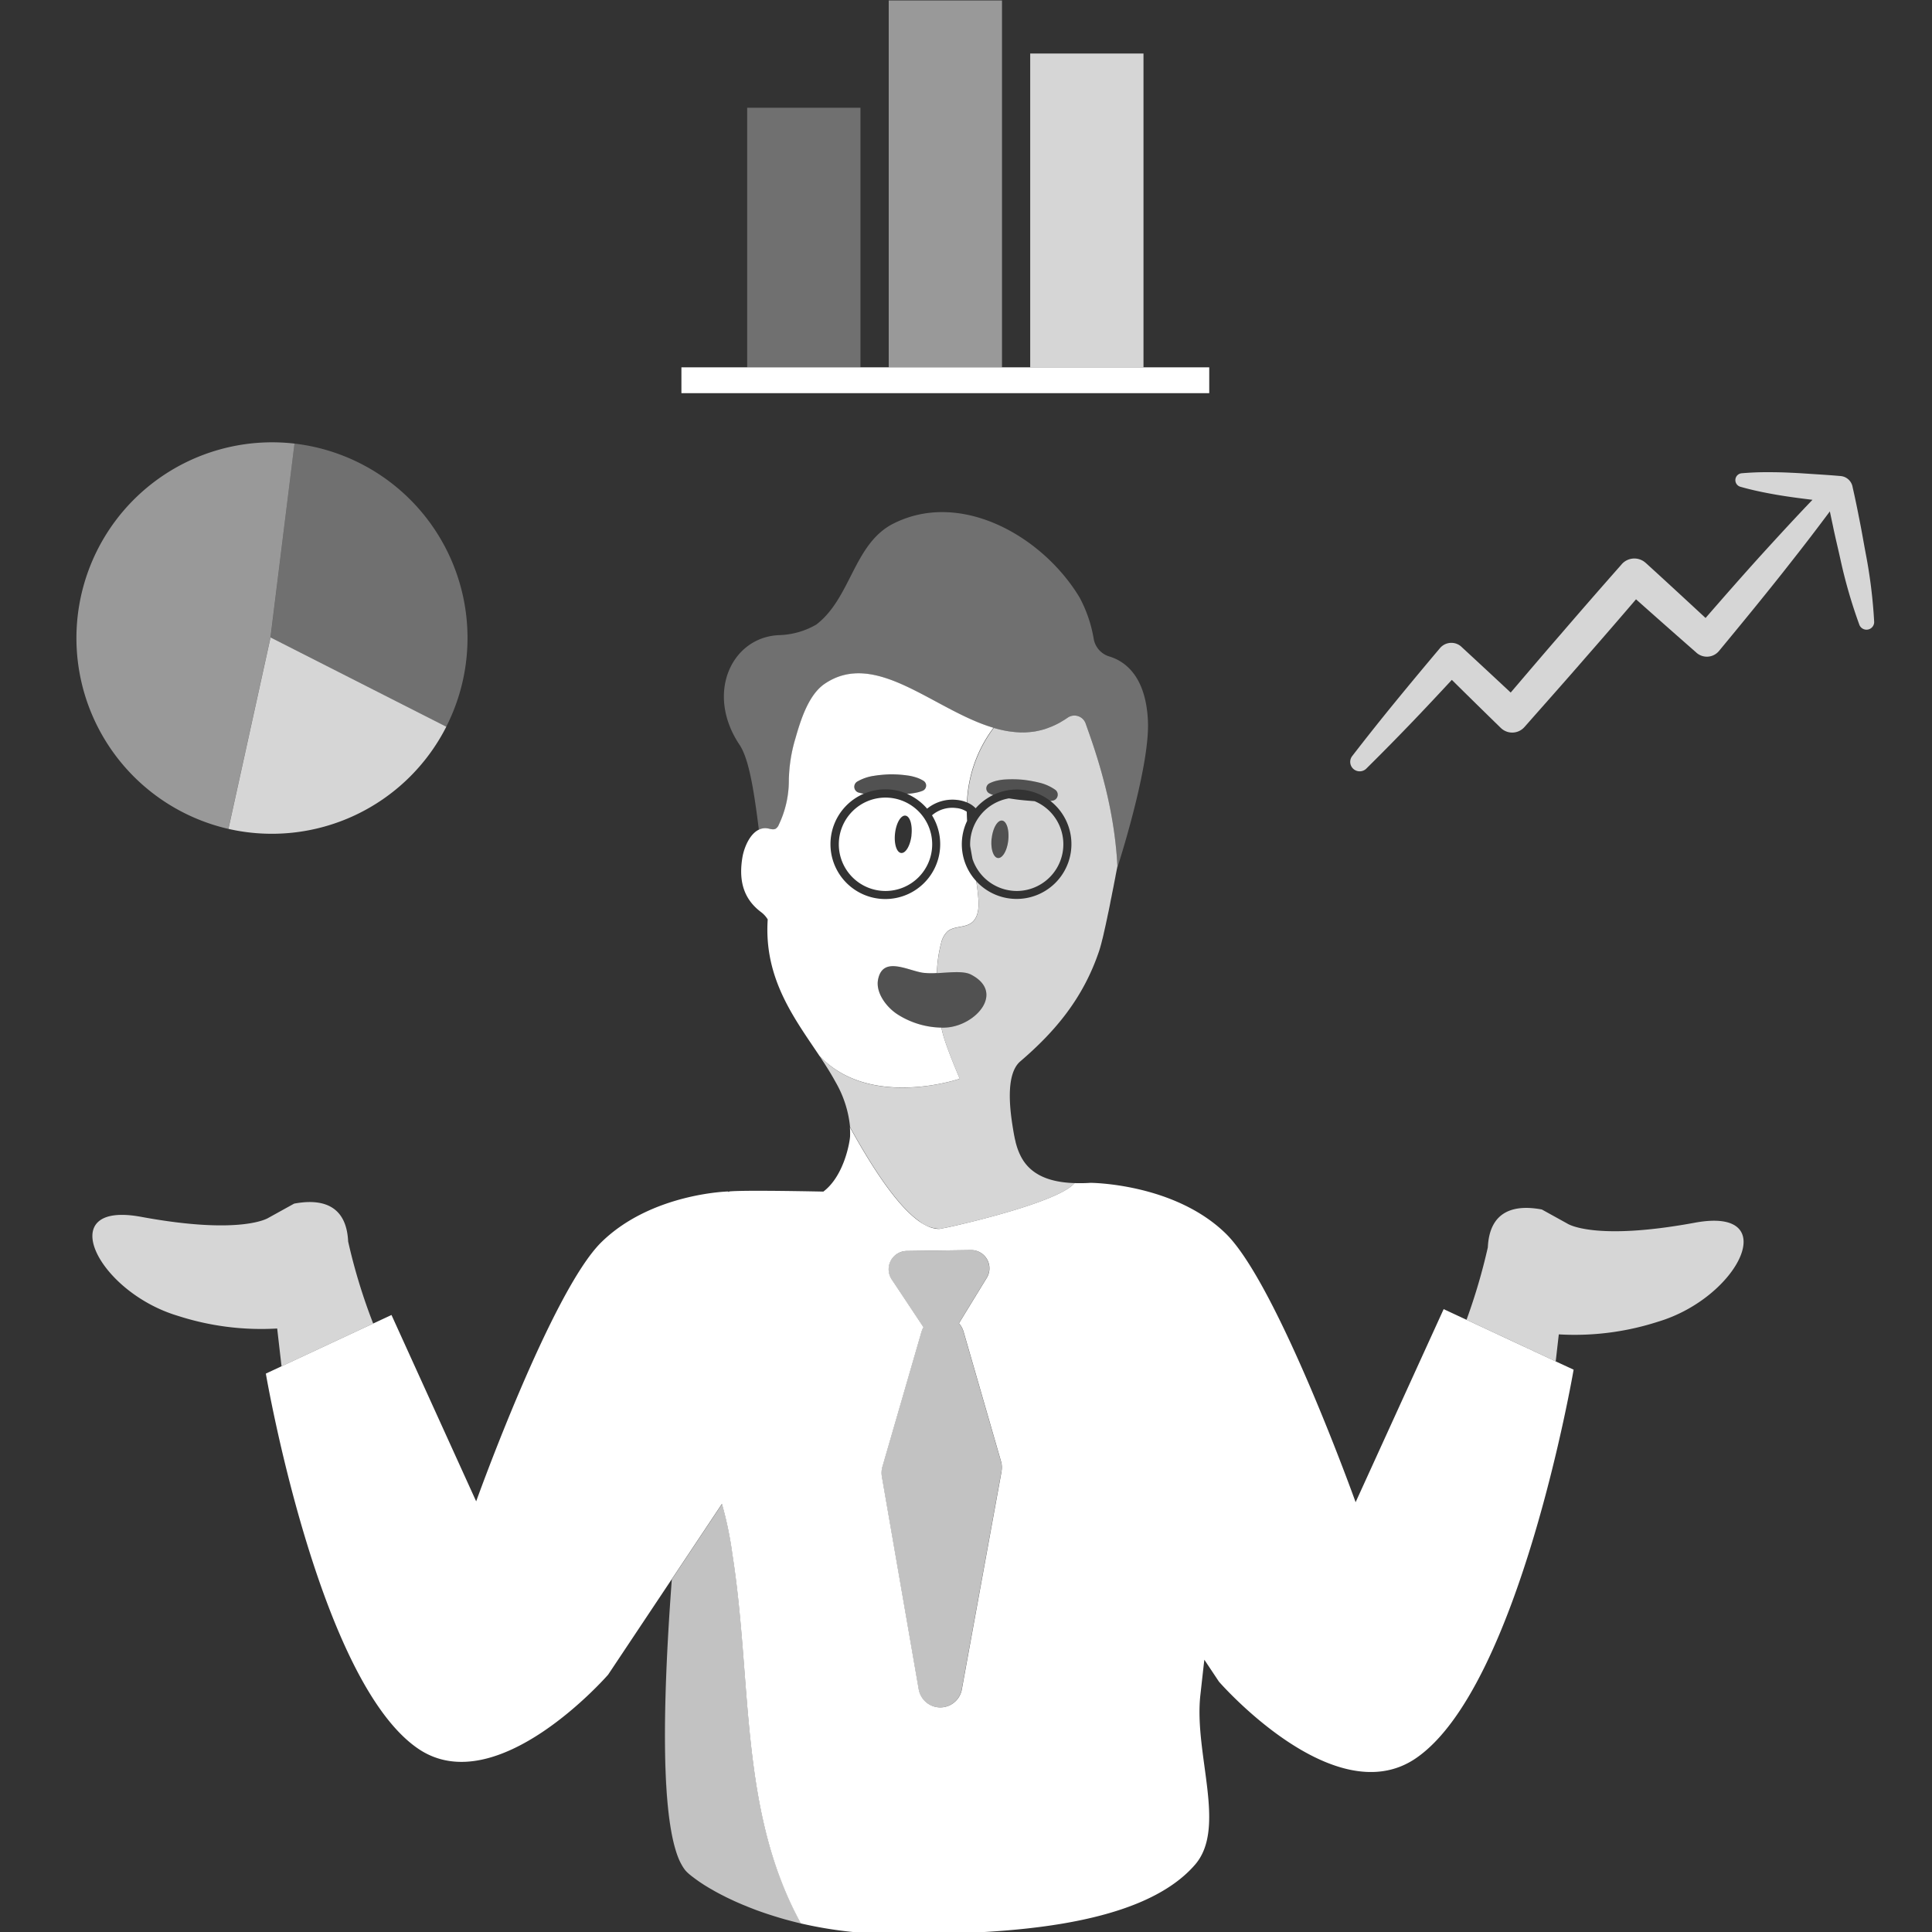 <svg viewBox="0 0 300 300" xmlns="http://www.w3.org/2000/svg"><rect x="0" y="0" width="300" height="300" fill="#333333" stroke="none"/><g fill="#fff"><path d="m 113.75 241.41 a 55.63 55.63 0 0 0 -1.63 -7.88 l -7.8 11.71 c -1.32 17.67 -1.7 34.36 .57 41.96 a 14.56 14.56 0 0 0 .49 1.41 8.72 8.72 0 0 0 .53 1.06 5.86 5.86 0 0 0 .48 .72 3.98 3.98 0 0 0 .39 .41 c .18 .17 .4 .35 .64 .54 l .2 .15 c .22 .17 .45 .34 .71 .52 .04 .03 .08 .06 .12 .09 .29 .2 .61 .41 .95 .63 l .31 .19 c .28 .17 .58 .35 .89 .52 .1 .06 .19 .11 .29 .17 .39 .22 .8 .44 1.23 .66 .14 .07 .29 .14 .43 .22 .33 .17 .68 .33 1.04 .5 .16 .07 .31 .15 .47 .22 q .71 .32 1.48 .64 c .18 .07 .36 .14 .54 .22 .39 .16 .79 .31 1.2 .47 .21 .08 .42 .16 .63 .23 .56 .2 1.14 .4 1.74 .59 l .57 .18 q .7 .22 1.43 .43 c .24 .07 .49 .14 .73 .2 .65 .18 1.32 .35 2.01 .51 h .01 c -9.63 -17.45 -7.56 -37.55 -10.65 -57.27 z" opacity=".7"/><path d="m 119.2 128.64 c .43 .07 .89 .26 1.27 .05 a 1.31 1.31 0 0 0 .49 -.63 15.91 15.91 0 0 0 1.55 -6.72 23.87 23.87 0 0 1 1.01 -6.63 c .8 -2.78 2.01 -6.8 4.57 -8.53 11.23 -7.6 24.56 14.51 37.74 5.23 a 1.85 1.85 0 0 1 2.76 .97 c 1.24 3.53 4.41 12.05 4.92 22.14 0 0 -.03 .18 -.09 .49 1.13 -3.55 5.13 -16.65 4.83 -23.08 -.33 -7.06 -3.67 -9.29 -5.98 -9.99 a 3.48 3.48 0 0 1 -2.44 -2.74 20.81 20.81 0 0 0 -2.19 -6.42 c -5.76 -9.58 -18.63 -16.88 -29.16 -11.35 -5.95 3.23 -6.39 11.49 -11.74 15.56 a 12.18 12.18 0 0 1 -5.71 1.63 c -7.38 .26 -11.57 9 -6.19 17.04 1.51 2.26 2.27 7.42 3 13.2 a 2.25 2.25 0 0 1 1.36 -.22 z" opacity=".3"/><path d="m 150.74 151.31 c -1.16 -.59 -3.32 -.31 -5.26 -.21 a 11.08 11.08 0 0 1 -2.24 -.05 c -2.41 -.4 -6.2 -2.6 -6.9 1.09 -.39 2.05 1.36 4.37 3.15 5.46 a 13.07 13.07 0 0 0 6.69 1.98 c .28 0 .55 0 .83 -.03 4.57 -.36 9.07 -5.51 3.73 -8.24 z" opacity=".15"/><path d="m 116.02 16.73 h 17.59 v 40.31 h -17.59 z" opacity=".3"/><path d="m 138 .07 h 17.59 v 56.97 h -17.59 z" opacity=".5"/><path d="m 159.97 8.31 h 17.59 v 48.73 h -17.59 z" opacity=".8"/><path d="m 105.81 57.04 h 81.96 v 4.01 h -81.96 z"/><path d="m 45.73 68.88 l -3.72 30.1 27.28 13.87 a 30.39 30.39 0 0 0 -23.56 -43.97 z" opacity=".3"/><path d="m 45.73 68.88 a 30.4 30.4 0 0 0 -10.27 59.83 l 6.54 -29.73 z" opacity=".5"/><path d="m 69.29 112.84 l -27.28 -13.86 -6.54 29.73 a 30.38 30.38 0 0 0 33.83 -15.86 z" opacity=".8"/><path d="m 241.58 211.4 l -13.85 -6.46 -3.56 -1.66 -13.67 29.98 s -12.14 -33.89 -20.17 -41.72 -21 -7.87 -21 -7.87 a 24.23 24.23 0 0 1 -2.47 .04 c -1.86 2.24 -11.05 4.81 -16.62 6.16 -1.48 .36 -2.69 .63 -3.46 .79 l -.07 .01 -.31 .06 -.09 .02 -.2 .04 -.06 .01 a 1.28 1.28 0 0 1 -.13 .02 3.42 3.42 0 0 1 -.76 -.05 c -.04 -.01 -.07 -.02 -.11 -.03 a 4.48 4.48 0 0 1 -.69 -.2 c -.02 -.01 -.04 -.02 -.05 -.02 a 7.51 7.51 0 0 1 -1.63 -.91 c -3.2 -2.29 -6.89 -7.65 -10.71 -14.58 a 13.09 13.09 0 0 1 .03 1.39 c -.03 .86 -.91 6.17 -4.15 8.61 -4.97 -.1 -12.54 -.21 -14.56 -.03 l -.2 .09 -.01 -.08 s -11.92 .28 -19.67 7.85 -19.47 40.27 -19.47 40.27 l -13.15 -28.94 -2.85 1.33 -14.23 6.64 -2.43 1.13 s 8.13 47.69 23.66 58.25 c 12.25 8.33 29.49 -11.5 29.49 -11.5 l 9.87 -14.81 c -1.32 17.67 -1.69 34.36 .57 41.96 -2.27 -7.6 -1.89 -24.29 -.57 -41.96 l 7.8 -11.71 a 55.63 55.63 0 0 1 1.63 7.88 c 3.1 19.72 1.03 39.82 10.63 57.27 a 64.41 64.41 0 0 0 14.31 1.65 c 16.07 .07 38.27 -.77 46.91 -10.79 4.94 -5.73 -.19 -17.16 .81 -26.29 .03 -.27 .06 -.54 .09 -.81 .18 -1.61 .35 -3.18 .53 -4.71 l 2.27 3.41 s 17.86 20.54 30.55 11.91 c 16.09 -10.94 24.52 -60.36 24.52 -60.36 z m -86.06 17.11 l -6.17 33.84 a 3.4 3.4 0 0 1 -6.69 -.03 l -5.72 -33.03 a 3.41 3.41 0 0 1 .08 -1.53 l 6.07 -20.96 a 3.39 3.39 0 0 1 .31 -.71 l -2.59 -3.9 -2.34 -3.52 a 2.84 2.84 0 0 1 2.33 -4.42 l 9.95 -.14 a 2.84 2.84 0 0 1 2.47 4.33 l -4.31 7.04 a 3.39 3.39 0 0 1 .72 1.32 l 5.82 20.15 a 3.41 3.41 0 0 1 .06 1.56 z"/><path d="m 155.43 226.95 l -5.82 -20.15 a 3.39 3.39 0 0 0 -.72 -1.32 l 4.31 -7.04 a 2.84 2.84 0 0 0 -2.47 -4.33 l -9.95 .14 a 2.84 2.84 0 0 0 -2.33 4.42 l 2.34 3.52 2.59 3.9 a 3.39 3.39 0 0 0 -.31 .71 l -6.07 20.96 a 3.41 3.41 0 0 0 -.08 1.53 l 5.72 33.03 a 3.4 3.4 0 0 0 6.69 .03 l 6.17 -33.84 a 3.41 3.41 0 0 0 -.07 -1.56 z" opacity=".7"/><path d="m 54.06 192.78 c -.27 -5.78 -4.21 -6.67 -8.39 -5.88 l -3.96 2.19 s -4.08 2.76 -19.8 -.14 c -13.8 -2.55 -6.81 11.64 5.73 15.38 a 42.13 42.13 0 0 0 15.4 1.96 c .21 1.8 .43 3.77 .68 5.87 l 14.23 -6.64 a 88.77 88.77 0 0 1 -3.89 -12.74 z" opacity=".8"/><path d="m 263.18 189.86 c -15.73 2.9 -19.8 .14 -19.8 .14 l -3.96 -2.19 c -4.18 -.79 -8.12 .1 -8.39 5.88 a 91.9 91.9 0 0 1 -3.31 11.25 l 13.85 6.46 c .17 -1.48 .33 -2.89 .48 -4.2 a 42.12 42.12 0 0 0 15.39 -1.96 c 12.55 -3.74 19.54 -17.93 5.74 -15.38 z" opacity=".8"/><path d="m 289.72 86.01 c -.33 -1.74 -.62 -3.49 -.97 -5.22 -.34 -1.74 -.69 -3.47 -1.09 -5.2 l -.01 -.07 a 2.07 2.07 0 0 0 -1.84 -1.6 c -1.27 -.11 -2.55 -.2 -3.83 -.28 s -2.55 -.18 -3.83 -.23 c -1.28 -.07 -2.56 -.09 -3.85 -.09 s -2.58 .06 -3.87 .17 a 1.07 1.07 0 0 0 -.2 2.09 c 1.25 .36 2.51 .65 3.77 .9 s 2.53 .47 3.79 .65 c 1.22 .18 2.44 .33 3.65 .48 q -1.19 1.24 -2.36 2.49 c -1.82 1.94 -3.61 3.9 -5.4 5.86 -2.99 3.3 -5.92 6.64 -8.84 10 -3.09 -2.86 -6.18 -5.72 -9.3 -8.56 l -.03 -.02 a 2.61 2.61 0 0 0 -3.69 .23 l -.02 .03 q -4.79 5.42 -9.51 10.91 c -2.59 2.98 -5.15 5.99 -7.71 8.99 q -3.78 -3.53 -7.58 -7.04 l -.08 -.08 -.06 -.05 a 2.31 2.31 0 0 0 -3.26 .27 q -3.49 4.13 -6.92 8.32 t -6.74 8.48 a 1.47 1.47 0 0 0 2.19 1.94 q 3.86 -3.82 7.6 -7.73 c 1.92 -2.01 3.82 -4.04 5.71 -6.08 q 3.79 3.75 7.61 7.47 c .03 .03 .06 .06 .09 .08 a 2.53 2.53 0 0 0 3.57 -.22 l .03 -.03 c 3.19 -3.62 6.4 -7.22 9.56 -10.87 q 3.9 -4.45 7.74 -8.94 4.66 4.15 9.35 8.26 l .05 .05 .05 .04 a 2.44 2.44 0 0 0 3.43 -.32 c 3.38 -4.09 6.75 -8.19 10.04 -12.35 1.64 -2.08 3.28 -4.17 4.89 -6.29 q 1.15 -1.52 2.29 -3.04 .23 1.11 .47 2.22 c .35 1.73 .78 3.45 1.16 5.18 a 78.34 78.34 0 0 0 2.96 10.23 1.19 1.19 0 0 0 2.29 -.47 78.49 78.49 0 0 0 -1.3 -10.56 z" opacity=".8"/><path d="m 157.89 138.35 a 7.25 7.25 0 0 0 2.77 -13.94 c -.72 -.06 -1.44 -.11 -2.15 -.19 -.62 -.06 -1.23 -.16 -1.85 -.25 a 7.26 7.26 0 0 0 -6.02 7.14 c 0 .09 .01 .18 .01 .27 .12 .67 .23 1.33 .36 2 a 7.26 7.26 0 0 0 6.88 4.97 z m -3.9 -8.17 c .18 -1.6 .9 -2.84 1.61 -2.76 s 1.13 1.44 .96 3.05 -.9 2.84 -1.61 2.76 -1.15 -1.45 -.97 -3.05 z" opacity=".8"/><path d="m 168.59 112.38 a 1.85 1.85 0 0 0 -2.76 -.97 c -.37 .26 -.74 .49 -1.12 .71 l -.19 .11 q -.53 .29 -1.06 .52 c -.08 .04 -.16 .07 -.24 .1 -.35 .14 -.7 .27 -1.04 .38 -.07 .02 -.14 .04 -.21 .06 -.3 .08 -.6 .16 -.89 .21 -.09 .02 -.18 .04 -.27 .06 -.32 .05 -.63 .09 -.95 .12 -.13 .01 -.27 .02 -.4 .03 -.29 .02 -.58 .02 -.87 .02 -.16 0 -.32 -.01 -.48 -.02 -.18 -.01 -.35 -.02 -.53 -.04 -.29 -.03 -.57 -.06 -.86 -.1 -.13 -.02 -.25 -.04 -.38 -.06 a 18.6 18.6 0 0 1 -2.03 -.48 20.58 20.58 0 0 0 -4.12 11.59 3.78 3.78 0 0 1 1.31 .89 8.6 8.6 0 0 1 2.71 -2.06 5.33 5.33 0 0 1 -.56 -.24 l -.02 -.01 a .87 .87 0 0 1 -.38 -1.17 .86 .86 0 0 1 .37 -.38 5.04 5.04 0 0 1 1.29 -.45 7.33 7.33 0 0 1 1.31 -.17 17.93 17.93 0 0 1 2.62 .05 19.87 19.87 0 0 1 2.58 .46 7.21 7.21 0 0 1 2.43 1.09 .94 .94 0 0 1 -.37 1.69 h -.02 c -.12 .02 -.24 .04 -.36 .05 a 8.51 8.51 0 1 1 -11.5 12.47 c .14 .96 .27 1.93 .34 2.9 .09 1.32 -.06 2.85 -1.14 3.61 -1.06 .74 -2.62 .45 -3.63 1.26 a 3.6 3.6 0 0 0 -1.03 1.88 20.33 20.33 0 0 0 -.65 4.62 c 1.94 -.1 4.1 -.38 5.26 .21 5.33 2.73 .84 7.88 -3.74 8.23 -.28 .02 -.55 .03 -.83 .03 .09 .39 .18 .78 .27 1.13 .65 2.34 2.58 6.8 2.58 6.8 s -.49 .17 -1.33 .39 c -.42 .11 -.93 .23 -1.52 .35 s -1.24 .24 -1.96 .34 a 29.23 29.23 0 0 1 -3.97 .3 c -4.28 .02 -9.3 -1 -12.99 -4.92 q .4 .61 .79 1.21 c .05 .08 .1 .16 .15 .24 .54 .84 1.05 1.69 1.51 2.53 l .05 .09 a 17.24 17.24 0 0 1 2.24 6.98 c 3.82 6.94 7.52 12.3 10.71 14.58 a 5.31 5.31 0 0 0 3.24 1.21 c .19 -.01 1.91 -.37 4.3 -.94 5.57 -1.35 14.76 -3.92 16.62 -6.16 -4.54 -.13 -6.82 -1.68 -8.04 -3.6 v -.01 c -.13 -.2 -.25 -.41 -.35 -.62 l -.03 -.06 c -.1 -.2 -.19 -.4 -.27 -.6 -.01 -.03 -.03 -.07 -.04 -.1 -.08 -.19 -.14 -.39 -.21 -.58 -.02 -.05 -.03 -.09 -.04 -.14 -.06 -.18 -.11 -.36 -.16 -.55 -.02 -.06 -.03 -.12 -.04 -.19 -.04 -.17 -.08 -.33 -.12 -.5 -.02 -.09 -.03 -.17 -.05 -.26 -.03 -.14 -.06 -.28 -.08 -.41 -.04 -.22 -.08 -.43 -.11 -.64 -.44 -2.64 -1.33 -8.56 1.1 -10.64 5.31 -4.55 9.76 -9.71 12.27 -17.23 .04 -.13 .09 -.29 .14 -.46 l .02 -.08 c .05 -.17 .1 -.35 .15 -.54 l .03 -.12 c .05 -.2 .1 -.41 .16 -.63 l .03 -.11 c .05 -.22 .11 -.45 .16 -.69 l .01 -.06 c .06 -.25 .12 -.52 .18 -.79 l .03 -.13 q .09 -.39 .17 -.79 l .04 -.18 c .06 -.27 .12 -.54 .17 -.81 l .03 -.14 .17 -.79 .02 -.11 q .09 -.42 .17 -.84 l .03 -.17 c .05 -.26 .1 -.53 .16 -.78 l .04 -.21 c .05 -.26 .1 -.52 .15 -.76 l .02 -.11 q .07 -.35 .14 -.69 l .02 -.12 c .05 -.25 .09 -.48 .14 -.71 l .01 -.07 c .05 -.23 .09 -.45 .13 -.66 v -.02 c .08 -.42 .15 -.77 .2 -1.03 .03 -.18 .06 -.31 .07 -.39 l .02 -.1 c -.51 -10.07 -3.68 -18.58 -4.92 -22.11 z" opacity=".8"/><path d="m 163.1 124.37 c .12 -.02 .24 -.03 .36 -.05 h .02 a .94 .94 0 0 0 .37 -1.69 7.21 7.21 0 0 0 -2.43 -1.09 19.87 19.87 0 0 0 -2.58 -.46 17.93 17.93 0 0 0 -2.62 -.05 7.33 7.33 0 0 0 -1.31 .17 5.04 5.04 0 0 0 -1.29 .45 .86 .86 0 0 0 -.37 .38 .87 .87 0 0 0 .38 1.17 l .02 .01 a 5.33 5.33 0 0 0 .56 .24 8.44 8.44 0 0 1 8.91 .94 z" opacity=".15"/><path d="m 144.22 168.58 c .71 -.1 1.37 -.22 1.96 -.34 s 1.1 -.24 1.52 -.35 c .85 -.22 1.33 -.39 1.33 -.39 s -1.93 -4.46 -2.58 -6.8 c -.1 -.35 -.19 -.74 -.27 -1.13 a 13.07 13.07 0 0 1 -6.69 -1.98 c -1.78 -1.09 -3.54 -3.4 -3.15 -5.46 .7 -3.69 4.49 -1.49 6.9 -1.09 a 11.08 11.08 0 0 0 2.24 .05 20.33 20.33 0 0 1 .65 -4.62 3.6 3.6 0 0 1 1.03 -1.88 c 1.01 -.81 2.57 -.52 3.63 -1.26 1.08 -.76 1.23 -2.29 1.14 -3.61 -.07 -.97 -.19 -1.94 -.34 -2.9 a 8.43 8.43 0 0 1 -1.42 -9.35 q -.04 -.73 -.05 -1.43 a 3.5 3.5 0 0 0 -1.66 -.57 4.8 4.8 0 0 0 -3.74 1.13 8.52 8.52 0 1 1 -10.6 -3.35 7.36 7.36 0 0 1 -.75 -.17 h -.02 a .94 .94 0 0 1 -.23 -1.72 7.17 7.17 0 0 1 2.52 -.88 19.69 19.69 0 0 1 2.61 -.24 18.06 18.06 0 0 1 2.62 .17 7.38 7.38 0 0 1 1.29 .28 5.04 5.04 0 0 1 1.25 .56 .87 .87 0 0 1 -.14 1.54 l -.02 .01 a 5.96 5.96 0 0 1 -1.27 .34 8.61 8.61 0 0 1 -1.14 .13 8.58 8.58 0 0 1 3.12 2.3 6.22 6.22 0 0 1 4.63 -1.36 5.42 5.42 0 0 1 1.56 .39 20.58 20.58 0 0 1 4.12 -11.59 c -9.25 -2.73 -18.25 -12.22 -26.2 -6.84 -2.56 1.73 -3.77 5.74 -4.57 8.53 a 23.87 23.87 0 0 0 -1.01 6.63 15.91 15.91 0 0 1 -1.55 6.72 1.31 1.31 0 0 1 -.49 .63 c -.38 .21 -.84 .02 -1.27 -.05 a 2.25 2.25 0 0 0 -1.36 .21 c -1.45 .7 -2.29 2.85 -2.53 4.24 -.58 3.43 .01 6.38 2.86 8.53 a 3.98 3.98 0 0 1 1.06 1.16 c -.61 9.19 4.14 15.35 8.03 21.18 3.7 3.92 8.71 4.94 12.99 4.92 a 29.23 29.23 0 0 0 3.99 -.29 z m -19.92 -9.07 l -.02 -.04 .03 .06 z"/><path d="m 137.5 123.85 a 7.25 7.25 0 1 0 7.25 7.25 7.26 7.26 0 0 0 -7.25 -7.25 z m 4.04 5.84 c -.18 1.6 -.9 2.84 -1.61 2.76 s -1.13 -1.44 -.95 -3.04 .9 -2.84 1.61 -2.76 1.12 1.44 .94 3.04 z"/><path d="m 140.86 123.28 a 8.61 8.61 0 0 0 1.14 -.13 5.96 5.96 0 0 0 1.27 -.34 l .02 -.01 a .87 .87 0 0 0 .14 -1.54 5.04 5.04 0 0 0 -1.25 -.56 7.38 7.38 0 0 0 -1.29 -.28 18.06 18.06 0 0 0 -2.62 -.17 19.69 19.69 0 0 0 -2.61 .24 7.17 7.17 0 0 0 -2.52 .88 .94 .94 0 0 0 .23 1.72 h .02 a 7.36 7.36 0 0 0 .75 .17 8.43 8.43 0 0 1 6.73 .01 z" opacity=".15"/><path d="m 154.94 133.23 c .71 .08 1.43 -1.16 1.61 -2.76 s -.25 -2.97 -.96 -3.05 -1.43 1.16 -1.61 2.76 .25 2.97 .96 3.05 z" opacity=".15"/></g></svg>